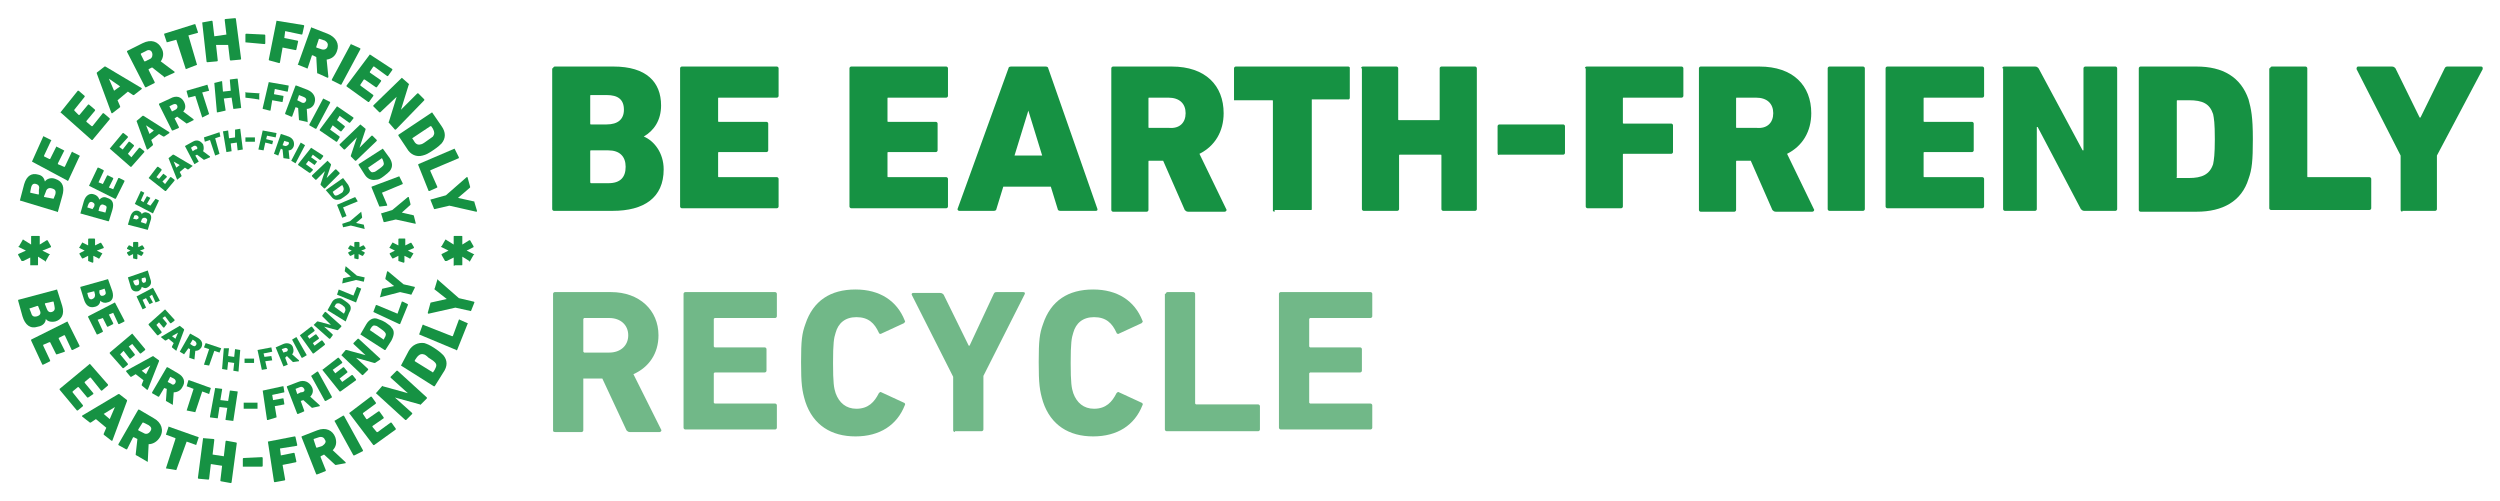 <?xml version="1.0" encoding="utf-8"?>
<!-- Generator: Adobe Illustrator 27.3.1, SVG Export Plug-In . SVG Version: 6.00 Build 0)  -->
<svg version="1.1" id="レイヤー_1" xmlns="http://www.w3.org/2000/svg" xmlns:xlink="http://www.w3.org/1999/xlink" x="0px"
	 y="0px" viewBox="0 0 289.3 58" style="enable-background:new 0 0 289.3 58;" xml:space="preserve">
<style type="text/css">
	.st0{fill:#169243;}
	.st1{fill:#71B888;}
</style>
<g>
	<g>
		<path class="st0" d="M3.5,30.7l0-0.9l-0.8,0.4c-0.1,0-0.1,0-0.2,0l-0.4-0.7c0-0.1,0-0.1,0-0.1L3,29l-0.8-0.4c-0.1,0-0.1-0.1,0-0.1
			l0.4-0.7c0-0.1,0.1-0.1,0.2,0l0.8,0.5l0-0.9c0-0.1,0-0.1,0.1-0.1l0.8,0c0.1,0,0.1,0,0.1,0.1l0,0.9l0.8-0.5c0.1,0,0.1,0,0.1,0
			l0.4,0.7c0,0.1,0,0.1,0,0.1L4.9,29l0.8,0.4c0.1,0,0.1,0.1,0,0.1l-0.4,0.7c0,0.1-0.1,0.1-0.1,0l-0.8-0.5l0,0.9c0,0.1,0,0.1-0.1,0.1
			l-0.8,0C3.5,30.8,3.5,30.8,3.5,30.7"/>
		<path class="st0" d="M52.5,30.7l0-0.9l-0.8,0.4c-0.1,0-0.1,0-0.2,0l-0.4-0.7c0-0.1,0-0.1,0-0.1l0.8-0.4l-0.8-0.4
			c-0.1,0-0.1-0.1,0-0.1l0.4-0.7c0-0.1,0.1-0.1,0.2,0l0.8,0.5l0-0.9c0-0.1,0-0.1,0.1-0.1l0.8,0c0.1,0,0.1,0,0.1,0.1l0,0.9l0.8-0.5
			c0.1,0,0.1,0,0.1,0l0.4,0.7c0,0.1,0,0.1,0,0.1L54,29l0.8,0.4c0.1,0,0.1,0.1,0,0.1l-0.4,0.7c0,0.1-0.1,0.1-0.1,0l-0.8-0.5l0,0.9
			c0,0.1,0,0.1-0.1,0.1l-0.8,0C52.6,30.8,52.5,30.8,52.5,30.7"/>
		<path class="st0" d="M2.3,23.2C2.2,23.2,2.2,23.2,2.3,23.2l0.5-1.9c0.3-1,0.9-1.3,1.6-1.1c0.5,0.1,0.7,0.4,0.8,0.8l0,0
			c0.2-0.3,0.7-0.5,1.2-0.3c0.9,0.3,1.1,1,0.8,2l-0.5,1.8c0,0,0,0.1-0.1,0L2.3,23.2z M4.5,22c0.1-0.4,0-0.6-0.3-0.7
			c-0.3-0.1-0.5,0-0.6,0.4l-0.1,0.5c0,0,0,0,0,0.1l0.9,0.2c0,0,0,0,0.1,0L4.5,22z M6.2,23l0.2-0.5c0.1-0.4,0-0.6-0.4-0.7
			c-0.3-0.1-0.6,0-0.7,0.4l-0.2,0.5c0,0,0,0,0,0.1L6.2,23C6.2,23.1,6.2,23.1,6.2,23"/>
		<path class="st0" d="M3.7,18.7C3.7,18.7,3.7,18.7,3.7,18.7L5,15.8c0,0,0.1-0.1,0.1,0l0.8,0.4c0,0,0.1,0.1,0,0.1L5.1,18
			c0,0,0,0,0,0.1l0.6,0.3c0,0,0,0,0.1,0l0.7-1.4c0,0,0.1-0.1,0.1,0l0.8,0.4c0,0,0.1,0.1,0,0.1l-0.7,1.4c0,0,0,0,0,0.1l0.7,0.3
			c0,0,0,0,0.1,0l0.8-1.7c0,0,0.1-0.1,0.1,0l0.8,0.4c0,0,0.1,0.1,0,0.1l-1.3,2.8c0,0-0.1,0.1-0.1,0L3.7,18.7z"/>
		<path class="st0" d="M7,13C6.9,13,6.9,12.9,7,13l2-2.5c0,0,0.1,0,0.1,0l0.7,0.6c0,0,0,0.1,0,0.1l-1.2,1.5c0,0,0,0,0,0.1l0.5,0.5
			c0,0,0,0,0.1,0l1-1.2c0,0,0.1,0,0.1,0l0.7,0.6c0,0,0,0.1,0,0.1l-1,1.2c0,0,0,0,0,0.1l0.6,0.5c0,0,0,0,0.1,0l1.2-1.5
			c0,0,0.1,0,0.1,0l0.7,0.6c0,0,0,0.1,0,0.1l-2,2.4c0,0-0.1,0-0.1,0L7,13z"/>
		<path class="st0" d="M11.2,8.5c0,0,0-0.1,0-0.1l0.9-0.7c0,0,0.1,0,0.1,0l4.2,2.5c0,0,0,0.1,0,0.1L15.5,11c0,0-0.1,0-0.1,0
			l-0.6-0.4l-1.2,1l0.3,0.7c0,0,0,0.1,0,0.1l-0.9,0.7c0,0-0.1,0-0.1,0L11.2,8.5z M13.9,10l-1.3-0.9l0,0l0.6,1.4L13.9,10z"/>
		<path class="st0" d="M19.1,8.9C19,9,19,9,19,8.9l-1.4-1.1L17.2,8c0,0,0,0,0,0.1l0.7,1.4c0,0,0,0.1,0,0.1l-1,0.5c0,0-0.1,0-0.1,0
			l-2.1-4.1c0,0,0-0.1,0-0.1L16.5,5c1-0.5,1.8-0.2,2.2,0.6c0.3,0.5,0.2,1.1-0.1,1.5l1.6,1.2c0,0,0,0.1,0,0.1L19.1,8.9z M17.6,6.1
			c-0.1-0.3-0.4-0.4-0.7-0.2l-0.6,0.3c0,0,0,0,0,0.1l0.4,0.8c0,0,0,0,0.1,0l0.6-0.3C17.6,6.7,17.7,6.4,17.6,6.1"/>
		<path class="st0" d="M21.5,8L21.5,8C21.5,8,21.5,8,21.5,8C21.4,8,21.4,8,21.5,8L21.5,8l-1.1-3.4c0,0,0,0,0,0l0,0l-1.1,0.3l0,0
			c0,0,0,0,0,0l0,0c0,0,0,0,0,0c0,0,0,0,0,0l-0.3-0.9c0,0,0-0.1,0-0.1l0,0l3.5-1.1c0,0,0,0,0.1,0c0,0,0,0,0,0c0,0,0,0,0,0l0.3,0.9
			c0,0,0,0,0,0.1c0,0,0,0,0,0l0,0l-1.1,0.3c0,0,0,0,0,0c0,0,0,0,0,0l0,0l1,3.4l0,0c0,0,0,0,0,0c0,0,0,0,0,0L21.5,8z"/>
		<path class="st0" d="M23.4,2.6C23.4,2.6,23.4,2.5,23.4,2.6l1.1-0.2c0,0,0.1,0,0.1,0.1l0.2,1.7c0,0,0,0,0,0L26.2,4c0,0,0,0,0,0
			L26,2.3c0,0,0-0.1,0.1-0.1l1.1-0.1c0,0,0.1,0,0.1,0.1l0.6,4.6c0,0,0,0.1-0.1,0.1l-1.1,0.1c0,0-0.1,0-0.1-0.1l-0.2-1.7c0,0,0,0,0,0
			L25,5.2c0,0,0,0,0,0L25.2,7c0,0,0,0.1-0.1,0.1L24,7.2c0,0-0.1,0-0.1-0.1L23.4,2.6z"/>
		<path class="st0" d="M28.4,4.9l0-0.9c0,0,0-0.1,0.1-0.1L30.6,4c0,0,0.1,0,0.1,0.1l0,0.9c0,0,0,0.1-0.1,0.1L28.4,4.9
			C28.4,5,28.4,4.9,28.4,4.9"/>
		<path class="st0" d="M32,2.4C32.1,2.3,32.1,2.3,32,2.4l3.1,0.5c0,0,0.1,0,0.1,0.1l-0.2,0.9c0,0,0,0.1-0.1,0.1l-1.9-0.4
			c0,0,0,0,0,0l-0.1,0.8c0,0,0,0,0,0l1.5,0.3c0,0,0.1,0,0.1,0.1l-0.2,0.9c0,0,0,0.1-0.1,0.1l-1.5-0.3c0,0,0,0,0,0l-0.3,1.7
			c0,0,0,0.1-0.1,0.1L31.2,7c0,0-0.1,0-0.1-0.1L32,2.4z"/>
		<path class="st0" d="M36.8,8.5c-0.1,0-0.1,0-0.1-0.1l-0.1-1.8l-0.4-0.2c0,0,0,0-0.1,0l-0.5,1.5c0,0-0.1,0.1-0.1,0l-1-0.4
			c0,0-0.1,0,0-0.1L36,3.2c0,0,0-0.1,0.1,0l1.8,0.7c1,0.4,1.4,1.2,1.1,2c-0.2,0.6-0.6,0.9-1.2,1l0.2,2c0,0,0,0.1-0.1,0.1L36.8,8.5z
			 M37.9,5.4c0.1-0.3,0-0.5-0.3-0.7l-0.6-0.2c0,0,0,0-0.1,0l-0.3,0.9c0,0,0,0,0,0.1l0.6,0.2C37.5,5.8,37.8,5.7,37.9,5.4"/>
		<path class="st0" d="M40.6,5.1C40.6,5,40.7,5,40.6,5.1l1.1,0.5c0,0,0,0.1,0,0.1l-2.2,4.1c0,0-0.1,0-0.1,0l-1-0.5c0,0,0-0.1,0-0.1
			L40.6,5.1z"/>
		<path class="st0" d="M42.8,6.3C42.8,6.2,42.8,6.2,42.8,6.3L45.4,8c0,0,0,0.1,0,0.1l-0.5,0.7c0,0-0.1,0-0.1,0l-1.5-1.1
			c0,0,0,0-0.1,0l-0.4,0.6c0,0,0,0,0,0.1l1.3,0.9c0,0,0,0.1,0,0.1l-0.5,0.7c0,0-0.1,0-0.1,0l-1.3-0.9c0,0,0,0-0.1,0l-0.4,0.6
			c0,0,0,0,0,0.1l1.5,1.1c0,0,0,0.1,0,0.1l-0.5,0.7c0,0-0.1,0-0.1,0l-2.5-1.8c0,0,0-0.1,0-0.1L42.8,6.3z"/>
		<path class="st0" d="M46.5,9C46.5,9,46.6,9,46.5,9l0.8,0.7c0,0,0.1,0.1,0,0.1l-0.9,2.9l0,0l1.9-1.9c0,0,0.1,0,0.1,0l0.7,0.7
			c0,0,0,0.1,0,0.1L45.8,15c0,0-0.1,0-0.1,0L45,14.2c0,0-0.1-0.1,0-0.1l0.9-2.9l0,0L44,13c0,0-0.1,0-0.1,0l-0.7-0.7c0,0,0-0.1,0-0.1
			L46.5,9z"/>
		<path class="st0" d="M50,13C50.1,12.9,50.1,12.9,50,13l1.1,1.6c0.5,0.7,0.5,1.4,0,2c-0.2,0.2-0.4,0.4-1,0.8
			c-0.6,0.4-0.8,0.5-1.2,0.6c-0.7,0.2-1.4-0.1-1.8-0.8l-1-1.5c0,0,0-0.1,0-0.1L50,13z M47.7,16l0.2,0.3c0.2,0.4,0.5,0.5,0.8,0.4
			c0.1,0,0.3-0.1,0.7-0.4c0.4-0.3,0.6-0.4,0.7-0.5c0.2-0.3,0.2-0.5,0-0.9l-0.2-0.3c0,0,0,0-0.1,0L47.7,16
			C47.7,15.9,47.7,15.9,47.7,16"/>
		<path class="st0" d="M52.6,17.2C52.7,17.2,52.7,17.2,52.6,17.2l0.5,1c0,0,0,0.1,0,0.1l-3.3,1.4c0,0,0,0,0,0.1l0.8,1.8
			c0,0,0,0.1,0,0.1l-0.9,0.4c0,0-0.1,0-0.1,0l-1.2-3c0,0,0-0.1,0-0.1L52.6,17.2z"/>
		<path class="st0" d="M49.8,23.1C49.8,23.1,49.8,23,49.8,23.1l1.8-0.5l2.4-2.1c0,0,0.1,0,0.1,0l0.3,1.1c0,0,0,0.1,0,0.1l-1.4,1.2
			l0,0l1.8,0.4c0.1,0,0.1,0,0.1,0.1l0.3,1c0,0.1,0,0.1-0.1,0.1l-3.1-0.7l-1.7,0.4c0,0-0.1,0-0.1-0.1L49.8,23.1z"/>
		<path class="st0" d="M6.6,33.5C6.7,33.5,6.7,33.5,6.6,33.5l0.6,1.9c0.3,1-0.1,1.6-0.8,1.8c-0.5,0.1-0.9,0-1.1-0.3l0,0
			c0,0.4-0.3,0.8-0.9,0.9c-0.9,0.3-1.5-0.2-1.8-1.2l-0.5-1.8c0,0,0-0.1,0-0.1L6.6,33.5z M3.4,35.7l0.2,0.5c0.1,0.4,0.3,0.5,0.7,0.4
			c0.3-0.1,0.5-0.3,0.3-0.7l-0.2-0.5c0,0,0,0-0.1,0L3.4,35.7C3.4,35.7,3.4,35.7,3.4,35.7 M5.4,35.7C5.5,36,5.7,36.2,6,36.1
			c0.3-0.1,0.4-0.3,0.3-0.7l-0.1-0.5c0,0,0,0-0.1,0l-0.9,0.2c0,0,0,0,0,0.1L5.4,35.7z"/>
		<path class="st0" d="M7.8,37.2C7.8,37.2,7.9,37.2,7.8,37.2l1.4,2.8c0,0,0,0.1,0,0.1l-0.8,0.4c0,0-0.1,0-0.1,0l-0.8-1.7
			c0,0,0,0-0.1,0l-0.6,0.3c0,0,0,0,0,0.1l0.7,1.4c0,0,0,0.1,0,0.1L6.6,41c0,0-0.1,0-0.1,0l-0.7-1.4c0,0,0,0-0.1,0l-0.7,0.3
			c0,0,0,0,0,0.1l0.8,1.7c0,0,0,0.1,0,0.1l-0.8,0.4c0,0-0.1,0-0.1,0l-1.3-2.8c0,0,0-0.1,0-0.1L7.8,37.2z"/>
		<path class="st0" d="M10.4,42.1C10.5,42,10.5,42,10.4,42.1l2.1,2.4c0,0,0,0.1,0,0.1l-0.7,0.6c0,0-0.1,0-0.1,0l-1.2-1.5
			c0,0,0,0-0.1,0l-0.6,0.5c0,0,0,0,0,0.1l1,1.2c0,0,0,0.1,0,0.1L10.2,46c0,0-0.1,0-0.1,0l-1-1.2c0,0,0,0-0.1,0l-0.6,0.5
			c0,0,0,0,0,0.1l1.2,1.5c0,0,0,0.1,0,0.1L9,47.5c0,0-0.1,0-0.1,0l-2-2.4c0,0,0-0.1,0-0.1L10.4,42.1z"/>
		<path class="st0" d="M13.7,45.6c0,0,0.1,0,0.1,0l0.9,0.7c0,0,0,0.1,0,0.1L13,51c0,0-0.1,0-0.1,0L12,50.3c0,0,0-0.1,0-0.1l0.3-0.7
			l-1.2-1l-0.6,0.4c0,0-0.1,0-0.1,0l-0.9-0.7c0,0,0-0.1,0-0.1L13.7,45.6z M12.7,48.5l0.6-1.4l0,0L12,47.9L12.7,48.5z"/>
		<path class="st0" d="M15.8,52.7c-0.1,0-0.1-0.1-0.1-0.1l0.2-1.8l-0.4-0.2c0,0,0,0-0.1,0L14.7,52c0,0-0.1,0-0.1,0l-0.9-0.5
			c0,0,0-0.1,0-0.1l2.3-4c0,0,0.1,0,0.1,0l1.7,1c0.9,0.5,1.2,1.4,0.7,2.2c-0.3,0.5-0.8,0.8-1.3,0.8l-0.1,2c0,0,0,0.1-0.1,0
			L15.8,52.7z M17.4,49.9c0.2-0.3,0.1-0.5-0.2-0.7l-0.6-0.3c0,0,0,0-0.1,0L16,49.7c0,0,0,0,0,0.1l0.6,0.3
			C16.9,50.3,17.2,50.2,17.4,49.9"/>
		<path class="st0" d="M19.2,54.2L19.2,54.2C19.1,54.2,19.1,54.2,19.2,54.2C19.1,54.2,19.1,54.2,19.2,54.2L19.2,54.2l1.1-3.4
			c0,0,0,0,0-0.1l0,0l-1.1-0.4l0,0c0,0,0,0,0,0l0,0c0,0,0,0,0,0c0,0,0,0,0,0l0.3-0.9c0,0,0-0.1,0.1,0l0,0l3.4,1.2c0,0,0,0,0,0
			c0,0,0,0,0,0c0,0,0,0,0,0l-0.3,0.9c0,0,0,0,0,0c0,0,0,0,0,0l0,0l-1.1-0.4c0,0,0,0,0,0c0,0,0,0,0,0l0,0l-1.2,3.3l0,0c0,0,0,0,0,0
			c0,0,0,0,0,0L19.2,54.2z"/>
		<path class="st0" d="M23.5,50.7C23.5,50.7,23.6,50.7,23.5,50.7l1.2,0.1c0,0,0.1,0,0.1,0.1l-0.2,1.7c0,0,0,0,0,0l1.3,0.2
			c0,0,0,0,0,0l0.2-1.7c0,0,0-0.1,0.1-0.1l1.1,0.2c0,0,0.1,0,0.1,0.1l-0.6,4.5c0,0,0,0.1-0.1,0.1l-1.1-0.2c0,0-0.1,0-0.1-0.1
			l0.2-1.7c0,0,0,0,0,0l-1.3-0.2c0,0,0,0,0,0l-0.2,1.7c0,0,0,0.1-0.1,0.1L23,55.4c0,0-0.1,0-0.1-0.1L23.5,50.7z"/>
		<path class="st0" d="M28.1,54l0-0.9c0,0,0-0.1,0.1-0.1l2.1-0.1c0,0,0.1,0,0.1,0.1l0,0.9c0,0,0,0.1-0.1,0.1L28.1,54
			C28.2,54,28.1,54,28.1,54"/>
		<path class="st0" d="M31,51.1C31,51.1,31,51.1,31,51.1l3.1-0.6c0,0,0.1,0,0.1,0.1l0.2,0.9c0,0,0,0.1-0.1,0.1l-1.9,0.3c0,0,0,0,0,0
			l0.1,0.8c0,0,0,0,0,0l1.5-0.3c0,0,0.1,0,0.1,0.1l0.2,0.9c0,0,0,0.1-0.1,0.1l-1.5,0.3c0,0,0,0,0,0l0.3,1.7c0,0,0,0.1-0.1,0.1
			l-1.1,0.2c0,0-0.1,0-0.1-0.1L31,51.1z"/>
		<path class="st0" d="M38.9,53.8c-0.1,0-0.1,0-0.1,0l-1.3-1.2l-0.4,0.2c0,0,0,0,0,0.1l0.6,1.5c0,0,0,0.1,0,0.1l-1,0.4
			c0,0-0.1,0-0.1,0l-1.7-4.3c0,0,0-0.1,0-0.1l1.8-0.7c1-0.4,1.8,0,2.1,0.8c0.2,0.6,0.1,1.1-0.3,1.5l1.5,1.4c0,0,0,0.1,0,0.1
			L38.9,53.8z M37.6,50.9c-0.1-0.3-0.4-0.4-0.7-0.3l-0.6,0.2c0,0,0,0,0,0.1l0.3,0.9c0,0,0,0,0.1,0l0.6-0.2
			C37.6,51.4,37.8,51.1,37.6,50.9"/>
		<path class="st0" d="M38.7,48.7C38.7,48.7,38.7,48.7,38.7,48.7l1-0.6c0,0,0.1,0,0.1,0l2.2,4c0,0,0,0.1,0,0.1l-1,0.5
			c0,0-0.1,0-0.1,0L38.7,48.7z"/>
		<path class="st0" d="M40.4,47.8C40.4,47.8,40.4,47.7,40.4,47.8l2.5-1.9c0,0,0.1,0,0.1,0l0.5,0.7c0,0,0,0.1,0,0.1L42,47.8
			c0,0,0,0,0,0.1l0.4,0.6c0,0,0,0,0.1,0l1.3-0.9c0,0,0.1,0,0.1,0l0.5,0.7c0,0,0,0.1,0,0.1l-1.3,0.9c0,0,0,0,0,0.1l0.5,0.6
			c0,0,0,0,0.1,0l1.5-1.1c0,0,0.1,0,0.1,0l0.5,0.7c0,0,0,0.1,0,0.1l-2.5,1.8c0,0-0.1,0-0.1,0L40.4,47.8z"/>
		<path class="st0" d="M43.5,45.5C43.5,45.5,43.5,45.4,43.5,45.5l0.7-0.8c0,0,0.1-0.1,0.1,0l2.9,0.8l0,0l-2-1.8c0,0,0-0.1,0-0.1
			l0.7-0.7c0,0,0.1,0,0.1,0l3.4,3.1c0,0,0,0.1,0,0.1l-0.7,0.7c0,0-0.1,0.1-0.1,0L45.7,46l0,0l2,1.8c0,0,0,0.1,0,0.1L47,48.6
			c0,0-0.1,0-0.1,0L43.5,45.5z"/>
		<path class="st0" d="M46.4,42.3C46.4,42.2,46.4,42.2,46.4,42.3l0.9-1.7c0.4-0.7,1.1-1,1.8-0.9c0.3,0.1,0.6,0.2,1.2,0.6
			c0.6,0.4,0.8,0.6,1,0.8c0.5,0.6,0.5,1.3,0,2l-1,1.6c0,0-0.1,0-0.1,0L46.4,42.3z M50.1,43.1l0.2-0.3c0.2-0.4,0.3-0.6,0-0.9
			c-0.1-0.1-0.2-0.2-0.7-0.5C49.3,41.1,49.1,41,49,41c-0.3-0.1-0.6,0.1-0.8,0.4L48,41.7c0,0,0,0,0,0.1L50.1,43.1
			C50.1,43.1,50.1,43.1,50.1,43.1"/>
		<path class="st0" d="M48.5,38.7C48.5,38.7,48.5,38.7,48.5,38.7l0.4-1.1c0,0,0.1-0.1,0.1,0l3.3,1.3c0,0,0,0,0.1,0l0.7-1.9
			c0,0,0.1-0.1,0.1,0l0.9,0.4c0,0,0.1,0.1,0,0.1l-1.2,3c0,0-0.1,0.1-0.1,0L48.5,38.7z"/>
		<path class="st0" d="M54.5,36C54.5,36,54.4,36,54.5,36l-1.8-0.4l-3.1,0.7c0,0-0.1,0-0.1-0.1l0.3-1.1c0,0,0-0.1,0.1-0.1l1.8-0.4
			l0,0l-1.4-1.1c0,0-0.1-0.1,0-0.1l0.3-1c0-0.1,0.1-0.1,0.1,0l2.4,2.1l1.7,0.4c0,0,0.1,0,0.1,0.1L54.5,36z"/>
		<path class="st0" d="M10.2,30.2l0-0.6l-0.6,0.3c0,0-0.1,0-0.1,0l-0.3-0.5c0,0,0-0.1,0-0.1L9.8,29l-0.6-0.3c0,0-0.1-0.1,0-0.1
			l0.3-0.5c0,0,0.1-0.1,0.1,0l0.6,0.3l0-0.7c0,0,0-0.1,0.1-0.1l0.6,0c0,0,0.1,0,0.1,0.1l0,0.7l0.6-0.3c0,0,0.1,0,0.1,0l0.3,0.5
			c0,0,0,0.1,0,0.1L11.2,29l0.6,0.3c0,0,0.1,0.1,0,0.1l-0.3,0.5c0,0-0.1,0.1-0.1,0l-0.6-0.3l0,0.7c0,0,0,0.1-0.1,0.1L10.2,30.2
			C10.2,30.3,10.2,30.3,10.2,30.2"/>
		<path class="st0" d="M46.1,30.2l0-0.6l-0.6,0.3c0,0-0.1,0-0.1,0l-0.3-0.5c0,0,0-0.1,0-0.1l0.6-0.3l-0.6-0.3c0,0-0.1-0.1,0-0.1
			l0.3-0.5c0,0,0.1-0.1,0.1,0l0.6,0.3l0-0.7c0,0,0-0.1,0.1-0.1l0.6,0c0.1,0,0.1,0,0.1,0.1l0,0.7l0.6-0.3c0,0,0.1,0,0.1,0l0.3,0.5
			c0,0,0,0.1,0,0.1L47.2,29l0.6,0.3c0,0,0.1,0.1,0,0.1l-0.3,0.5c0,0-0.1,0.1-0.1,0l-0.6-0.3l0,0.7c0,0,0,0.1-0.1,0.1L46.1,30.2
			C46.1,30.3,46.1,30.3,46.1,30.2"/>
		<path class="st0" d="M9.3,24.7C9.2,24.7,9.2,24.7,9.3,24.7l0.4-1.4c0.2-0.7,0.7-1,1.2-0.8c0.3,0.1,0.5,0.3,0.6,0.6l0,0
			c0.2-0.2,0.5-0.4,0.9-0.2c0.7,0.2,0.8,0.7,0.6,1.4l-0.4,1.3c0,0,0,0-0.1,0L9.3,24.7z M10.9,23.9c0.1-0.3,0-0.4-0.2-0.5
			c-0.2-0.1-0.4,0-0.5,0.3L10.1,24c0,0,0,0,0,0l0.6,0.2c0,0,0,0,0,0L10.9,23.9z M12.2,24.6l0.1-0.4c0.1-0.3,0-0.4-0.3-0.5
			c-0.2-0.1-0.4,0-0.5,0.3l-0.1,0.4c0,0,0,0,0,0L12.2,24.6C12.1,24.6,12.2,24.6,12.2,24.6"/>
		<path class="st0" d="M10.3,21.5C10.3,21.4,10.3,21.4,10.3,21.5l1-2.1c0,0,0,0,0.1,0l0.6,0.3c0,0,0,0,0,0.1l-0.6,1.3c0,0,0,0,0,0
			l0.5,0.2c0,0,0,0,0,0l0.5-1c0,0,0,0,0.1,0l0.6,0.3c0,0,0,0,0,0.1l-0.5,1c0,0,0,0,0,0l0.5,0.2c0,0,0,0,0,0l0.6-1.3c0,0,0,0,0.1,0
			l0.6,0.3c0,0,0,0,0,0.1l-1,2c0,0,0,0-0.1,0L10.3,21.5z"/>
		<path class="st0" d="M12.7,17.2C12.7,17.2,12.7,17.2,12.7,17.2l1.5-1.8c0,0,0,0,0.1,0l0.5,0.4c0,0,0,0,0,0.1L13.8,17c0,0,0,0,0,0
			l0.4,0.3c0,0,0,0,0,0l0.7-0.9c0,0,0,0,0.1,0l0.5,0.4c0,0,0,0,0,0.1l-0.7,0.9c0,0,0,0,0,0l0.4,0.4c0,0,0,0,0,0l0.9-1.1
			c0,0,0,0,0.1,0l0.5,0.4c0,0,0,0,0,0.1l-1.5,1.7c0,0,0,0-0.1,0L12.7,17.2z"/>
		<path class="st0" d="M15.8,14C15.8,13.9,15.8,13.9,15.8,14l0.7-0.6c0,0,0.1,0,0.1,0l3,1.9c0,0,0,0,0,0.1L19,15.8c0,0-0.1,0-0.1,0
			l-0.5-0.3l-0.9,0.7l0.2,0.5c0,0,0,0.1,0,0.1l-0.6,0.5c0,0,0,0-0.1,0L15.8,14z M17.8,15.1l-0.9-0.6l0,0l0.4,1L17.8,15.1z"/>
		<path class="st0" d="M21.6,14.3C21.6,14.3,21.5,14.3,21.6,14.3l-1.1-0.8l-0.3,0.2c0,0,0,0,0,0l0.5,1c0,0,0,0.1,0,0.1L20,15.1
			c0,0-0.1,0-0.1,0l-1.5-3c0,0,0-0.1,0-0.1l1.3-0.6c0.7-0.4,1.3-0.2,1.6,0.4c0.2,0.4,0.2,0.8-0.1,1.1l1.2,0.9c0,0,0,0.1,0,0.1
			L21.6,14.3z M20.5,12.2C20.4,12,20.2,12,20,12.1l-0.4,0.2c0,0,0,0,0,0l0.3,0.6c0,0,0,0,0,0l0.4-0.2C20.5,12.6,20.6,12.4,20.5,12.2
			"/>
		<path class="st0" d="M23.4,13.6L23.4,13.6C23.4,13.6,23.3,13.6,23.4,13.6C23.3,13.6,23.3,13.6,23.4,13.6L23.4,13.6l-0.8-2.5
			c0,0,0,0,0,0l0,0l-0.8,0.2l0,0c0,0,0,0,0,0l0,0c0,0,0,0,0,0c0,0,0,0,0,0l-0.2-0.7c0,0,0,0,0-0.1l0,0L24,9.8c0,0,0,0,0,0
			c0,0,0,0,0,0c0,0,0,0,0,0l0.2,0.7c0,0,0,0,0,0c0,0,0,0,0,0l0,0l-0.8,0.2c0,0,0,0,0,0c0,0,0,0,0,0l0,0l0.8,2.5l0,0c0,0,0,0,0,0
			c0,0,0,0,0,0L23.4,13.6z"/>
		<path class="st0" d="M24.8,9.6C24.8,9.6,24.8,9.6,24.8,9.6l0.8-0.2c0,0,0.1,0,0.1,0l0.1,1.2c0,0,0,0,0,0l0.9-0.1c0,0,0,0,0,0
			l-0.1-1.2c0,0,0-0.1,0-0.1l0.8-0.1c0,0,0.1,0,0.1,0l0.4,3.3c0,0,0,0.1,0,0.1l-0.8,0.1c0,0-0.1,0-0.1,0l-0.2-1.3c0,0,0,0,0,0
			l-0.9,0.1c0,0,0,0,0,0l0.2,1.3c0,0,0,0.1,0,0.1L25.2,13c0,0-0.1,0-0.1,0L24.8,9.6z"/>
		<path class="st0" d="M28.4,11.3l0-0.6c0,0,0-0.1,0.1,0l1.5,0.1c0,0,0.1,0,0,0.1l0,0.6c0,0,0,0.1-0.1,0L28.4,11.3
			C28.4,11.4,28.4,11.3,28.4,11.3"/>
		<path class="st0" d="M31.1,9.5C31.1,9.4,31.1,9.4,31.1,9.5l2.3,0.4c0,0,0,0,0,0.1l-0.1,0.6c0,0,0,0-0.1,0l-1.4-0.3c0,0,0,0,0,0
			l-0.1,0.6c0,0,0,0,0,0l1.1,0.2c0,0,0,0,0,0.1l-0.1,0.6c0,0,0,0-0.1,0l-1.1-0.2c0,0,0,0,0,0l-0.2,1.2c0,0,0,0-0.1,0l-0.8-0.2
			c0,0,0,0,0-0.1L31.1,9.5z"/>
		<path class="st0" d="M34.6,13.9C34.6,13.9,34.5,13.9,34.6,13.9l-0.1-1.4l-0.3-0.1c0,0,0,0,0,0l-0.4,1.1c0,0,0,0-0.1,0l-0.7-0.3
			c0,0,0,0,0-0.1l1.2-3.2c0,0,0,0,0.1,0l1.3,0.5c0.7,0.3,1,0.9,0.8,1.5c-0.1,0.4-0.5,0.7-0.9,0.7l0.1,1.5c0,0,0,0.1-0.1,0L34.6,13.9
			z M35.4,11.7c0.1-0.2,0-0.4-0.3-0.5l-0.5-0.2c0,0,0,0,0,0l-0.2,0.6c0,0,0,0,0,0l0.4,0.2C35.1,12,35.3,11.9,35.4,11.7"/>
		<path class="st0" d="M37.4,11.4C37.4,11.4,37.4,11.4,37.4,11.4l0.8,0.4c0,0,0,0,0,0.1l-1.6,3c0,0,0,0-0.1,0l-0.7-0.4
			c0,0,0,0,0-0.1L37.4,11.4z"/>
		<path class="st0" d="M39,12.3C39,12.3,39,12.3,39,12.3l1.9,1.3c0,0,0,0,0,0.1l-0.4,0.5c0,0,0,0-0.1,0l-1.1-0.8c0,0,0,0,0,0
			L39,13.9c0,0,0,0,0,0l0.9,0.7c0,0,0,0,0,0.1l-0.4,0.5c0,0,0,0-0.1,0l-0.9-0.7c0,0,0,0,0,0L38.2,15c0,0,0,0,0,0l1.1,0.8
			c0,0,0,0,0,0.1L39,16.4c0,0,0,0-0.1,0L37,15.1c0,0,0,0,0-0.1L39,12.3z"/>
		<path class="st0" d="M41.7,14.4C41.7,14.3,41.7,14.3,41.7,14.4l0.6,0.5c0,0,0,0.1,0,0.1l-0.7,2.1l0,0l1.4-1.4c0,0,0.1,0,0.1,0
			l0.5,0.5c0,0,0,0.1,0,0.1l-2.4,2.3c0,0-0.1,0-0.1,0l-0.5-0.5c0,0,0-0.1,0-0.1l0.7-2.1l0,0l-1.4,1.4c0,0-0.1,0-0.1,0l-0.5-0.5
			c0,0,0-0.1,0-0.1L41.7,14.4z"/>
		<path class="st0" d="M44.3,17.2C44.3,17.2,44.4,17.2,44.3,17.2l0.8,1.1c0.3,0.5,0.4,1,0,1.5c-0.2,0.2-0.3,0.3-0.7,0.6
			c-0.4,0.3-0.6,0.4-0.9,0.4c-0.5,0.1-1-0.1-1.3-0.6l-0.7-1.1c0,0,0-0.1,0-0.1L44.3,17.2z M42.6,19.4l0.1,0.2
			c0.2,0.3,0.3,0.4,0.6,0.3c0.1,0,0.2-0.1,0.5-0.3c0.3-0.2,0.4-0.3,0.5-0.4c0.2-0.2,0.1-0.4,0-0.7l-0.1-0.2c0,0,0,0,0,0L42.6,19.4
			C42.6,19.4,42.6,19.4,42.6,19.4"/>
		<path class="st0" d="M46.2,20.4C46.2,20.4,46.2,20.4,46.2,20.4l0.4,0.8c0,0,0,0.1,0,0.1l-2.4,1c0,0,0,0,0,0l0.6,1.4
			c0,0,0,0.1,0,0.1L44,23.9c0,0-0.1,0-0.1,0l-0.9-2.2c0,0,0-0.1,0-0.1L46.2,20.4z"/>
		<path class="st0" d="M44.1,24.7C44.1,24.6,44.2,24.6,44.1,24.7l1.3-0.4l1.8-1.5c0,0,0.1,0,0.1,0l0.2,0.8c0,0,0,0.1,0,0.1l-1,0.9
			l0,0l1.3,0.3c0,0,0.1,0,0.1,0.1l0.2,0.8c0,0,0,0.1,0,0.1l-2.3-0.5l-1.3,0.3c0,0-0.1,0-0.1,0L44.1,24.7z"/>
		<path class="st0" d="M12.5,32.3C12.5,32.3,12.5,32.3,12.5,32.3l0.5,1.4c0.2,0.7,0,1.2-0.6,1.3c-0.3,0.1-0.6,0-0.8-0.2l0,0
			c0,0.3-0.2,0.6-0.6,0.7c-0.7,0.2-1.1-0.2-1.3-0.9l-0.4-1.3c0,0,0-0.1,0-0.1L12.5,32.3z M10.1,33.9l0.1,0.4
			c0.1,0.3,0.3,0.4,0.5,0.3c0.2-0.1,0.3-0.2,0.3-0.5l-0.1-0.4c0,0,0,0,0,0L10.1,33.9C10.1,33.9,10.1,33.9,10.1,33.9 M11.5,33.9
			c0.1,0.3,0.2,0.4,0.5,0.3c0.2-0.1,0.3-0.2,0.2-0.5l-0.1-0.3c0,0,0,0,0,0l-0.6,0.2c0,0,0,0,0,0L11.5,33.9z"/>
		<path class="st0" d="M13.3,35C13.3,35,13.4,35,13.3,35l1.1,2.1c0,0,0,0.1,0,0.1l-0.6,0.3c0,0-0.1,0-0.1,0l-0.6-1.3c0,0,0,0,0,0
			l-0.5,0.2c0,0,0,0,0,0l0.5,1c0,0,0,0.1,0,0.1l-0.6,0.3c0,0-0.1,0-0.1,0l-0.5-1c0,0,0,0,0,0L11.3,37c0,0,0,0,0,0l0.6,1.3
			c0,0,0,0.1,0,0.1l-0.6,0.3c0,0-0.1,0-0.1,0l-1-2c0,0,0-0.1,0-0.1L13.3,35z"/>
		<path class="st0" d="M15.3,38.6C15.3,38.5,15.3,38.5,15.3,38.6l1.5,1.8c0,0,0,0.1,0,0.1l-0.5,0.4c0,0-0.1,0-0.1,0l-0.9-1.1
			c0,0,0,0,0,0l-0.4,0.3c0,0,0,0,0,0l0.7,0.9c0,0,0,0.1,0,0.1l-0.5,0.4c0,0-0.1,0-0.1,0l-0.7-0.9c0,0,0,0,0,0l-0.4,0.4c0,0,0,0,0,0
			l0.9,1.1c0,0,0,0.1,0,0.1l-0.5,0.4c0,0-0.1,0-0.1,0l-1.5-1.7c0,0,0-0.1,0-0.1L15.3,38.6z"/>
		<path class="st0" d="M17.7,41.2C17.7,41.1,17.7,41.1,17.7,41.2l0.7,0.5c0,0,0,0.1,0,0.1l-1.3,3.3c0,0,0,0-0.1,0l-0.6-0.5
			c0,0,0-0.1,0-0.1l0.2-0.5l-0.9-0.7l-0.5,0.3c0,0-0.1,0-0.1,0L14.6,43c0,0,0,0,0-0.1L17.7,41.2z M16.9,43.3l0.5-1l0,0l-1,0.6
			L16.9,43.3z"/>
		<path class="st0" d="M19.2,46.4C19.2,46.4,19.2,46.3,19.2,46.4l0.1-1.4L19,44.9c0,0,0,0,0,0l-0.6,1c0,0,0,0-0.1,0l-0.7-0.4
			c0,0,0,0,0-0.1l1.7-2.9c0,0,0,0,0.1,0l1.2,0.7c0.7,0.4,0.9,1,0.5,1.6c-0.2,0.4-0.6,0.6-1,0.6L20,46.8c0,0,0,0.1-0.1,0L19.2,46.4z
			 M20.3,44.3c0.1-0.2,0-0.4-0.2-0.5l-0.4-0.2c0,0,0,0,0,0l-0.3,0.6c0,0,0,0,0,0l0.4,0.2C20,44.6,20.2,44.5,20.3,44.3"/>
		<path class="st0" d="M21.6,47.5L21.6,47.5C21.6,47.5,21.6,47.5,21.6,47.5C21.6,47.4,21.6,47.4,21.6,47.5L21.6,47.5l0.8-2.5
			c0,0,0,0,0,0l0,0l-0.8-0.3l0,0c0,0,0,0,0,0l0,0c0,0,0,0,0,0c0,0,0,0,0,0l0.2-0.7c0,0,0,0,0.1,0l0,0l2.5,0.9c0,0,0,0,0,0
			c0,0,0,0,0,0c0,0,0,0,0,0l-0.2,0.7c0,0,0,0,0,0c0,0,0,0,0,0l0,0l-0.8-0.3c0,0,0,0,0,0c0,0,0,0,0,0l0,0l-0.8,2.4l0,0c0,0,0,0,0,0
			c0,0,0,0,0,0L21.6,47.5z"/>
		<path class="st0" d="M24.9,44.9C24.9,44.9,24.9,44.9,24.9,44.9l0.8,0.1c0,0,0,0,0,0.1l-0.2,1.2c0,0,0,0,0,0l0.9,0.1c0,0,0,0,0,0
			l0.2-1.2c0,0,0,0,0.1,0l0.8,0.1c0,0,0,0,0,0.1l-0.5,3.3c0,0,0,0-0.1,0l-0.8-0.1c0,0,0,0,0-0.1l0.2-1.3c0,0,0,0,0,0l-0.9-0.1
			c0,0,0,0,0,0l-0.2,1.3c0,0,0,0-0.1,0l-0.8-0.1c0,0,0,0,0-0.1L24.9,44.9z"/>
		<path class="st0" d="M28.2,47.3l0-0.6c0,0,0-0.1,0-0.1l1.5,0c0,0,0.1,0,0.1,0l0,0.6c0,0,0,0.1,0,0.1L28.2,47.3
			C28.3,47.4,28.2,47.3,28.2,47.3"/>
		<path class="st0" d="M30.4,45.2C30.3,45.2,30.4,45.2,30.4,45.2l2.3-0.5c0,0,0.1,0,0.1,0l0.1,0.6c0,0,0,0.1,0,0.1l-1.4,0.3
			c0,0,0,0,0,0l0.1,0.6c0,0,0,0,0,0l1.1-0.2c0,0,0.1,0,0.1,0l0.1,0.6c0,0,0,0.1,0,0.1l-1.1,0.2c0,0,0,0,0,0l0.2,1.2c0,0,0,0.1,0,0.1
			L31,48.6c0,0-0.1,0-0.1,0L30.4,45.2z"/>
		<path class="st0" d="M36.1,47.2C36.1,47.2,36,47.2,36.1,47.2l-1-0.9l-0.3,0.1c0,0,0,0,0,0l0.4,1.1c0,0,0,0.1,0,0.1l-0.7,0.3
			c0,0-0.1,0-0.1,0l-1.2-3.1c0,0,0-0.1,0-0.1l1.3-0.5c0.7-0.3,1.3,0,1.6,0.6c0.2,0.4,0.1,0.8-0.2,1.1l1.1,1c0,0,0,0.1,0,0.1
			L36.1,47.2z M35.2,45c-0.1-0.2-0.3-0.3-0.5-0.2L34.2,45c0,0,0,0,0,0l0.2,0.6c0,0,0,0,0,0l0.4-0.2C35.2,45.4,35.3,45.2,35.2,45"/>
		<path class="st0" d="M36,43.5C36,43.4,36,43.4,36,43.5l0.7-0.5c0,0,0.1,0,0.1,0l1.6,2.9c0,0,0,0.1,0,0.1l-0.7,0.4c0,0-0.1,0-0.1,0
			L36,43.5z"/>
		<path class="st0" d="M37.3,42.8C37.2,42.8,37.2,42.7,37.3,42.8l1.8-1.4c0,0,0.1,0,0.1,0l0.4,0.5c0,0,0,0.1,0,0.1l-1.1,0.8
			c0,0,0,0,0,0l0.3,0.4c0,0,0,0,0,0l0.9-0.7c0,0,0.1,0,0.1,0l0.4,0.5c0,0,0,0.1,0,0.1l-0.9,0.7c0,0,0,0,0,0l0.3,0.4c0,0,0,0,0,0
			l1.1-0.8c0,0,0.1,0,0.1,0l0.4,0.5c0,0,0,0.1,0,0.1l-1.8,1.3c0,0-0.1,0-0.1,0L37.3,42.8z"/>
		<path class="st0" d="M39.5,41.1C39.5,41.1,39.5,41,39.5,41.1l0.5-0.6c0,0,0.1,0,0.1,0l2.2,0.6l0,0l-1.4-1.3c0,0,0,0,0-0.1l0.5-0.5
			c0,0,0.1,0,0.1,0l2.5,2.3c0,0,0,0,0,0.1L43.4,42c0,0-0.1,0-0.1,0l-2.1-0.6l0,0l1.4,1.3c0,0,0,0.1,0,0.1L42,43.4c0,0-0.1,0-0.1,0
			L39.5,41.1z"/>
		<path class="st0" d="M41.7,38.7C41.6,38.7,41.6,38.7,41.7,38.7l0.7-1.2c0.3-0.5,0.8-0.8,1.3-0.6c0.2,0.1,0.4,0.1,0.9,0.4
			c0.4,0.3,0.6,0.4,0.7,0.6c0.4,0.4,0.3,0.9,0,1.5l-0.7,1.1c0,0,0,0-0.1,0L41.7,38.7z M44.4,39.3l0.1-0.2c0.2-0.3,0.2-0.5,0-0.7
			c-0.1-0.1-0.2-0.2-0.5-0.4c-0.3-0.2-0.4-0.3-0.5-0.3c-0.3-0.1-0.4,0-0.6,0.3l-0.1,0.2c0,0,0,0,0,0L44.4,39.3
			C44.4,39.3,44.4,39.3,44.4,39.3"/>
		<path class="st0" d="M43.2,36.1C43.2,36.1,43.2,36.1,43.2,36.1l0.3-0.8c0,0,0,0,0.1,0l2.4,1c0,0,0,0,0,0l0.5-1.4c0,0,0,0,0.1,0
			l0.6,0.3c0,0,0,0,0,0.1l-0.9,2.2c0,0,0,0-0.1,0L43.2,36.1z"/>
		<path class="st0" d="M47.6,34.1C47.5,34.1,47.5,34.2,47.6,34.1l-1.3-0.3L44,34.4c0,0-0.1,0,0-0.1l0.2-0.8c0,0,0-0.1,0.1-0.1
			l1.3-0.3l0,0l-1-0.8c0,0,0-0.1,0-0.1l0.2-0.8c0,0,0,0,0.1,0l1.8,1.5l1.3,0.3c0,0,0,0,0,0.1L47.6,34.1z"/>
		<path class="st0" d="M15.4,29.9l0-0.5L15,29.6c0,0-0.1,0-0.1,0l-0.2-0.3c0,0,0-0.1,0-0.1l0.4-0.2l-0.4-0.2c0,0,0,0,0-0.1l0.2-0.3
			c0,0,0.1,0,0.1,0l0.4,0.2l0-0.5c0,0,0-0.1,0.1-0.1l0.4,0c0,0,0.1,0,0.1,0.1l0,0.5l0.4-0.2c0,0,0.1,0,0.1,0l0.2,0.3
			c0,0,0,0.1,0,0.1L16.2,29l0.4,0.2c0,0,0,0,0,0.1l-0.2,0.3c0,0,0,0-0.1,0l-0.4-0.2l0,0.5c0,0,0,0.1-0.1,0.1L15.4,29.9
			C15.5,29.9,15.4,29.9,15.4,29.9"/>
		<path class="st0" d="M41,29.9l0-0.5l-0.4,0.2c0,0-0.1,0-0.1,0l-0.2-0.3c0,0,0-0.1,0-0.1l0.4-0.2l-0.4-0.2c0,0,0,0,0-0.1l0.2-0.3
			c0,0,0.1,0,0.1,0l0.4,0.2l0-0.5c0,0,0-0.1,0.1-0.1l0.4,0c0,0,0.1,0,0.1,0.1l0,0.5l0.4-0.2c0,0,0.1,0,0.1,0l0.2,0.3
			c0,0,0,0.1,0,0.1L41.8,29l0.4,0.2c0,0,0,0,0,0.1L42,29.6c0,0,0,0-0.1,0l-0.4-0.2l0,0.5c0,0,0,0.1-0.1,0.1L41,29.9
			C41.1,29.9,41,29.9,41,29.9"/>
		<path class="st0" d="M14.8,26C14.8,26,14.8,25.9,14.8,26l0.3-1c0.2-0.5,0.5-0.7,0.9-0.6c0.2,0.1,0.4,0.2,0.4,0.4l0,0
			c0.1-0.2,0.4-0.3,0.6-0.2c0.5,0.1,0.6,0.5,0.4,1l-0.3,1c0,0,0,0,0,0L14.8,26z M16,25.3c0.1-0.2,0-0.3-0.2-0.4
			c-0.2,0-0.3,0-0.3,0.2l-0.1,0.2c0,0,0,0,0,0l0.4,0.1c0,0,0,0,0,0L16,25.3z M16.9,25.9l0.1-0.3c0.1-0.2,0-0.3-0.2-0.4
			c-0.2,0-0.3,0-0.4,0.2l-0.1,0.3c0,0,0,0,0,0L16.9,25.9C16.9,25.9,16.9,25.9,16.9,25.9"/>
		<path class="st0" d="M15.6,23.6C15.5,23.6,15.5,23.6,15.6,23.6l0.7-1.5c0,0,0,0,0,0l0.4,0.2c0,0,0,0,0,0l-0.4,0.9c0,0,0,0,0,0
			l0.3,0.2c0,0,0,0,0,0l0.4-0.7c0,0,0,0,0,0l0.4,0.2c0,0,0,0,0,0l-0.4,0.7c0,0,0,0,0,0l0.4,0.2c0,0,0,0,0,0L18,23c0,0,0,0,0,0
			l0.4,0.2c0,0,0,0,0,0l-0.7,1.5c0,0,0,0,0,0L15.6,23.6z"/>
		<path class="st0" d="M17.2,20.6C17.2,20.6,17.2,20.6,17.2,20.6l1-1.3c0,0,0,0,0.1,0l0.4,0.3c0,0,0,0,0,0.1l-0.6,0.8c0,0,0,0,0,0
			l0.3,0.2c0,0,0,0,0,0l0.5-0.6c0,0,0,0,0,0l0.4,0.3c0,0,0,0,0,0.1L18.8,21c0,0,0,0,0,0l0.3,0.3c0,0,0,0,0,0l0.6-0.8c0,0,0,0,0.1,0
			l0.4,0.3c0,0,0,0,0,0.1l-1,1.2c0,0,0,0-0.1,0L17.2,20.6z"/>
		<path class="st0" d="M19.5,18.3C19.5,18.3,19.5,18.3,19.5,18.3l0.5-0.4c0,0,0,0,0.1,0l2.2,1.3c0,0,0,0,0,0l-0.5,0.4c0,0,0,0-0.1,0
			l-0.3-0.2l-0.6,0.5l0.2,0.4c0,0,0,0,0,0.1l-0.5,0.4c0,0,0,0,0,0L19.5,18.3z M20.8,19.1l-0.7-0.4l0,0l0.3,0.7L20.8,19.1z"/>
		<path class="st0" d="M23.6,18.5C23.6,18.5,23.5,18.5,23.6,18.5l-0.8-0.6L22.6,18c0,0,0,0,0,0l0.4,0.7c0,0,0,0,0,0l-0.5,0.3
			c0,0,0,0,0,0l-1.1-2.1c0,0,0,0,0,0l0.9-0.5c0.5-0.3,0.9-0.1,1.2,0.3c0.1,0.3,0.1,0.6,0,0.8l0.8,0.6c0,0,0,0,0,0.1L23.6,18.5z
			 M22.8,17c-0.1-0.1-0.2-0.2-0.4-0.1l-0.3,0.2c0,0,0,0,0,0l0.2,0.4c0,0,0,0,0,0l0.3-0.2C22.8,17.3,22.9,17.2,22.8,17"/>
		<path class="st0" d="M24.9,18L24.9,18C24.8,18,24.8,18,24.9,18C24.8,18,24.8,18,24.9,18L24.9,18l-0.6-1.8c0,0,0,0,0,0l0,0
			l-0.6,0.2l0,0c0,0,0,0,0,0l0,0c0,0,0,0,0,0c0,0,0,0,0,0l-0.1-0.5c0,0,0,0,0,0l0,0l1.8-0.6c0,0,0,0,0,0c0,0,0,0,0,0c0,0,0,0,0,0
			l0.1,0.5c0,0,0,0,0,0c0,0,0,0,0,0l0,0L24.9,16c0,0,0,0,0,0c0,0,0,0,0,0l0,0l0.5,1.8l0,0c0,0,0,0,0,0c0,0,0,0,0,0L24.9,18z"/>
		<path class="st0" d="M25.8,15.2C25.8,15.2,25.9,15.2,25.8,15.2l0.6-0.1c0,0,0,0,0,0l0.1,0.9c0,0,0,0,0,0l0.7-0.1c0,0,0,0,0,0
			L27.2,15c0,0,0,0,0,0l0.6-0.1c0,0,0,0,0,0l0.3,2.4c0,0,0,0,0,0l-0.6,0.1c0,0,0,0,0,0l-0.1-0.9c0,0,0,0,0,0l-0.7,0.1c0,0,0,0,0,0
			l0.1,0.9c0,0,0,0,0,0l-0.6,0.1c0,0,0,0,0,0L25.8,15.2z"/>
		<path class="st0" d="M28.4,16.4l0-0.5c0,0,0,0,0,0l1.1,0c0,0,0,0,0,0l0,0.5c0,0,0,0,0,0L28.4,16.4C28.5,16.4,28.4,16.4,28.4,16.4"
			/>
		<path class="st0" d="M30.4,15.1C30.4,15.1,30.4,15,30.4,15.1l1.6,0.3c0,0,0,0,0,0l-0.1,0.5c0,0,0,0,0,0l-1-0.2c0,0,0,0,0,0
			l-0.1,0.4c0,0,0,0,0,0l0.8,0.2c0,0,0,0,0,0l-0.1,0.4c0,0,0,0,0,0l-0.8-0.2c0,0,0,0,0,0l-0.2,0.9c0,0,0,0,0,0l-0.6-0.1c0,0,0,0,0,0
			L30.4,15.1z"/>
		<path class="st0" d="M32.8,18.3C32.8,18.2,32.8,18.2,32.8,18.3l-0.1-1l-0.2-0.1c0,0,0,0,0,0L32.2,18c0,0,0,0,0,0l-0.5-0.2
			c0,0,0,0,0,0l0.8-2.3c0,0,0,0,0,0l0.9,0.3c0.5,0.2,0.7,0.6,0.6,1.1c-0.1,0.3-0.3,0.5-0.6,0.5l0.1,1c0,0,0,0,0,0L32.8,18.3z
			 M33.4,16.7c0.1-0.2,0-0.3-0.2-0.3l-0.3-0.1c0,0,0,0,0,0l-0.2,0.5c0,0,0,0,0,0l0.3,0.1C33.2,16.9,33.3,16.8,33.4,16.7"/>
		<path class="st0" d="M34.8,16.5C34.8,16.5,34.9,16.5,34.8,16.5l0.5,0.3c0,0,0,0,0,0l-1.1,2.1c0,0,0,0,0,0l-0.5-0.3c0,0,0,0,0,0
			L34.8,16.5z"/>
		<path class="st0" d="M36,17.1C36,17.1,36,17.1,36,17.1l1.4,0.9c0,0,0,0,0,0.1l-0.3,0.4c0,0,0,0-0.1,0l-0.8-0.6c0,0,0,0,0,0
			L36,18.2c0,0,0,0,0,0l0.7,0.5c0,0,0,0,0,0l-0.3,0.4c0,0,0,0,0,0l-0.7-0.5c0,0,0,0,0,0L35.4,19c0,0,0,0,0,0l0.8,0.6c0,0,0,0,0,0.1
			L35.9,20c0,0,0,0-0.1,0l-1.3-0.9c0,0,0,0,0-0.1L36,17.1z"/>
		<path class="st0" d="M37.9,18.6C37.9,18.5,37.9,18.5,37.9,18.6l0.4,0.4c0,0,0,0,0,0.1l-0.5,1.5l0,0l1-1c0,0,0,0,0.1,0l0.4,0.4
			c0,0,0,0,0,0.1l-1.7,1.7c0,0,0,0-0.1,0l-0.4-0.4c0,0,0,0,0-0.1l0.5-1.5l0,0l-1,1c0,0,0,0-0.1,0l-0.4-0.4c0,0,0,0,0-0.1L37.9,18.6z
			"/>
		<path class="st0" d="M39.7,20.6C39.8,20.6,39.8,20.6,39.7,20.6l0.6,0.8c0.2,0.4,0.3,0.7,0,1c-0.1,0.1-0.2,0.2-0.5,0.4
			c-0.3,0.2-0.4,0.3-0.6,0.3c-0.4,0.1-0.7-0.1-0.9-0.4L37.7,22c0,0,0,0,0,0L39.7,20.6z M38.5,22.2l0.1,0.2c0.1,0.2,0.2,0.3,0.4,0.2
			c0.1,0,0.2-0.1,0.4-0.2c0.2-0.1,0.3-0.2,0.3-0.3c0.1-0.1,0.1-0.3,0-0.5l-0.1-0.2c0,0,0,0,0,0L38.5,22.2
			C38.5,22.1,38.5,22.2,38.5,22.2"/>
		<path class="st0" d="M41.1,22.8C41.1,22.8,41.1,22.8,41.1,22.8l0.3,0.5c0,0,0,0,0,0l-1.7,0.7c0,0,0,0,0,0l0.4,1c0,0,0,0,0,0
			l-0.5,0.2c0,0,0,0,0,0l-0.6-1.5c0,0,0,0,0,0L41.1,22.8z"/>
		<path class="st0" d="M39.6,25.9C39.6,25.9,39.6,25.9,39.6,25.9l0.9-0.3l1.3-1.1c0,0,0,0,0,0l0.1,0.6c0,0,0,0,0,0.1l-0.7,0.6l0,0
			l0.9,0.2c0,0,0,0,0,0l0.1,0.5c0,0,0,0,0,0l-1.6-0.4l-0.9,0.2c0,0,0,0,0,0L39.6,25.9z"/>
		<path class="st0" d="M17.1,31.3C17.1,31.3,17.1,31.3,17.1,31.3l0.3,1c0.2,0.5,0,0.8-0.4,1c-0.2,0.1-0.4,0-0.6-0.1l0,0
			c0,0.2-0.2,0.4-0.4,0.5c-0.5,0.1-0.8-0.1-0.9-0.6l-0.3-1c0,0,0,0,0,0L17.1,31.3z M15.4,32.5l0.1,0.3c0.1,0.2,0.2,0.3,0.4,0.2
			c0.2,0,0.2-0.2,0.2-0.4l-0.1-0.3c0,0,0,0,0,0L15.4,32.5C15.4,32.5,15.4,32.5,15.4,32.5 M16.4,32.5c0.1,0.2,0.2,0.3,0.3,0.2
			c0.2,0,0.2-0.2,0.2-0.4l-0.1-0.2c0,0,0,0,0,0l-0.4,0.1c0,0,0,0,0,0L16.4,32.5z"/>
		<path class="st0" d="M17.7,33.3C17.7,33.3,17.7,33.3,17.7,33.3l0.8,1.5c0,0,0,0,0,0L18,35c0,0,0,0,0,0l-0.4-0.9c0,0,0,0,0,0
			l-0.3,0.2c0,0,0,0,0,0l0.4,0.7c0,0,0,0,0,0l-0.4,0.2c0,0,0,0,0,0l-0.4-0.7c0,0,0,0,0,0l-0.4,0.2c0,0,0,0,0,0l0.4,0.9c0,0,0,0,0,0
			l-0.4,0.2c0,0,0,0,0,0l-0.7-1.5c0,0,0,0,0,0L17.7,33.3z"/>
		<path class="st0" d="M19.1,35.8C19.1,35.8,19.1,35.8,19.1,35.8l1.1,1.2c0,0,0,0,0,0.1l-0.4,0.3c0,0,0,0-0.1,0l-0.6-0.8
			c0,0,0,0,0,0l-0.3,0.2c0,0,0,0,0,0l0.5,0.6c0,0,0,0,0,0.1L19,37.9c0,0,0,0-0.1,0l-0.5-0.6c0,0,0,0,0,0l-0.3,0.3c0,0,0,0,0,0
			l0.6,0.8c0,0,0,0,0,0.1l-0.4,0.3c0,0,0,0-0.1,0l-1-1.2c0,0,0,0,0-0.1L19.1,35.8z"/>
		<path class="st0" d="M20.8,37.7C20.8,37.6,20.8,37.6,20.8,37.7l0.5,0.4c0,0,0,0,0,0.1l-0.9,2.4c0,0,0,0,0,0l-0.5-0.4
			c0,0,0,0,0-0.1l0.2-0.4l-0.6-0.5l-0.3,0.2c0,0,0,0-0.1,0L18.6,39c0,0,0,0,0,0L20.8,37.7z M20.3,39.2l0.3-0.7l0,0l-0.7,0.4
			L20.3,39.2z"/>
		<path class="st0" d="M21.9,41.4C21.9,41.4,21.9,41.4,21.9,41.4l0.1-1l-0.2-0.1c0,0,0,0,0,0L21.3,41c0,0,0,0,0,0l-0.5-0.3
			c0,0,0,0,0,0l1.2-2.1c0,0,0,0,0,0l0.9,0.5c0.5,0.3,0.6,0.7,0.4,1.1c-0.2,0.3-0.4,0.4-0.7,0.4l-0.1,1c0,0,0,0,0,0L21.9,41.4z
			 M22.7,39.9c0.1-0.1,0-0.3-0.1-0.4l-0.3-0.2c0,0,0,0,0,0L22,39.8c0,0,0,0,0,0l0.3,0.2C22.5,40.1,22.6,40.1,22.7,39.9"/>
		<path class="st0" d="M23.6,42.2L23.6,42.2C23.6,42.2,23.6,42.1,23.6,42.2C23.6,42.1,23.6,42.1,23.6,42.2L23.6,42.2l0.6-1.8
			c0,0,0,0,0,0l0,0l-0.6-0.2l0,0c0,0,0,0,0,0l0,0c0,0,0,0,0,0c0,0,0,0,0,0l0.2-0.5c0,0,0,0,0,0l0,0l1.8,0.6c0,0,0,0,0,0c0,0,0,0,0,0
			c0,0,0,0,0,0l-0.2,0.5c0,0,0,0,0,0c0,0,0,0,0,0l0,0l-0.6-0.2c0,0,0,0,0,0c0,0,0,0,0,0l0,0l-0.6,1.7l0,0c0,0,0,0,0,0c0,0,0,0,0,0
			L23.6,42.2z"/>
		<path class="st0" d="M25.9,40.3C25.9,40.3,25.9,40.3,25.9,40.3l0.6,0c0,0,0,0,0,0l-0.1,0.9c0,0,0,0,0,0l0.7,0.1c0,0,0,0,0,0
			l0.1-0.9c0,0,0,0,0,0l0.6,0.1c0,0,0,0,0,0L27.6,43c0,0,0,0,0,0L27,42.9c0,0,0,0,0,0l0.1-0.9c0,0,0,0,0,0l-0.7-0.1c0,0,0,0,0,0
			l-0.1,0.9c0,0,0,0,0,0l-0.6-0.1c0,0,0,0,0,0L25.9,40.3z"/>
		<path class="st0" d="M28.3,42l0-0.5c0,0,0,0,0,0l1.1,0c0,0,0,0,0,0l0,0.5c0,0,0,0,0,0L28.3,42C28.3,42.1,28.3,42,28.3,42"/>
		<path class="st0" d="M29.8,40.5C29.8,40.5,29.8,40.5,29.8,40.5l1.6-0.3c0,0,0,0,0,0l0.1,0.5c0,0,0,0,0,0l-1,0.2c0,0,0,0,0,0
			l0.1,0.4c0,0,0,0,0,0l0.8-0.1c0,0,0,0,0,0l0.1,0.5c0,0,0,0,0,0l-0.8,0.1c0,0,0,0,0,0l0.2,0.9c0,0,0,0,0,0l-0.6,0.1c0,0,0,0,0,0
			L29.8,40.5z"/>
		<path class="st0" d="M33.9,41.9C33.9,42,33.9,41.9,33.9,41.9l-0.7-0.7L33,41.4c0,0,0,0,0,0l0.3,0.8c0,0,0,0,0,0l-0.5,0.2
			c0,0,0,0,0,0l-0.9-2.2c0,0,0,0,0,0l0.9-0.4c0.5-0.2,1,0,1.1,0.4c0.1,0.3,0.1,0.6-0.1,0.8l0.8,0.7c0,0,0,0,0,0.1L33.9,41.9z
			 M33.3,40.4c-0.1-0.1-0.2-0.2-0.4-0.1l-0.3,0.1c0,0,0,0,0,0l0.2,0.4c0,0,0,0,0,0l0.3-0.1C33.3,40.7,33.3,40.5,33.3,40.4"/>
		<path class="st0" d="M33.8,39.3C33.8,39.3,33.8,39.3,33.8,39.3l0.5-0.3c0,0,0,0,0,0l1.2,2.1c0,0,0,0,0,0L35,41.4c0,0,0,0-0.1,0
			L33.8,39.3z"/>
		<path class="st0" d="M34.7,38.8C34.7,38.8,34.7,38.8,34.7,38.8l1.3-1c0,0,0,0,0.1,0l0.3,0.4c0,0,0,0,0,0.1l-0.8,0.6c0,0,0,0,0,0
			l0.2,0.3c0,0,0,0,0,0l0.7-0.5c0,0,0,0,0.1,0l0.3,0.4c0,0,0,0,0,0.1l-0.7,0.5c0,0,0,0,0,0l0.2,0.3c0,0,0,0,0,0l0.8-0.6
			c0,0,0,0,0.1,0l0.3,0.4c0,0,0,0,0,0.1l-1.3,1c0,0,0,0-0.1,0L34.7,38.8z"/>
		<path class="st0" d="M36.3,37.6C36.3,37.6,36.3,37.6,36.3,37.6l0.4-0.4c0,0,0,0,0.1,0l1.5,0.4l0,0l-1-1c0,0,0,0,0-0.1l0.3-0.4
			c0,0,0,0,0.1,0l1.8,1.6c0,0,0,0,0,0.1l-0.4,0.4c0,0,0,0-0.1,0l-1.5-0.4l0,0l1,0.9c0,0,0,0,0,0.1l-0.3,0.4c0,0,0,0-0.1,0L36.3,37.6
			z"/>
		<path class="st0" d="M37.9,35.9C37.9,35.9,37.9,35.9,37.9,35.9l0.5-0.9c0.2-0.4,0.6-0.5,0.9-0.5c0.2,0,0.3,0.1,0.6,0.3
			c0.3,0.2,0.4,0.3,0.5,0.4c0.3,0.3,0.2,0.7,0,1L40,37.2c0,0,0,0,0,0L37.9,35.9z M39.8,36.3l0.1-0.2c0.1-0.2,0.1-0.3,0-0.5
			c0-0.1-0.1-0.1-0.3-0.3c-0.2-0.1-0.3-0.2-0.4-0.2c-0.2,0-0.3,0-0.4,0.2l-0.1,0.2c0,0,0,0,0,0L39.8,36.3
			C39.8,36.3,39.8,36.3,39.8,36.3"/>
		<path class="st0" d="M39,34.1C39,34.1,38.9,34,39,34.1l0.2-0.6c0,0,0,0,0,0l1.7,0.7c0,0,0,0,0,0l0.4-1c0,0,0,0,0,0l0.5,0.2
			c0,0,0,0,0,0l-0.6,1.6c0,0,0,0,0,0L39,34.1z"/>
		<path class="st0" d="M42.1,32.6C42.1,32.6,42,32.7,42.1,32.6l-0.9-0.2l-1.6,0.4c0,0,0,0,0,0l0.1-0.6c0,0,0,0,0,0l0.9-0.2l0,0
			l-0.7-0.6c0,0,0,0,0-0.1l0.1-0.5c0,0,0,0,0,0l1.3,1.1l0.9,0.2c0,0,0,0,0,0L42.1,32.6z"/>
	</g>
	<g>
		<path class="st0" d="M64,7.9c0-0.1,0.1-0.2,0.2-0.2H71c3.8,0,5.5,1.8,5.5,4.5c0,1.7-0.8,2.9-2,3.6v0c1.2,0.5,2.3,1.9,2.3,3.8
			c0,3.3-2.3,4.8-5.9,4.8h-6.8c-0.1,0-0.2-0.1-0.2-0.2V7.9z M70.2,14.4c1.3,0,2-0.6,2-1.7c0-1.2-0.7-1.7-2-1.7h-1.8
			c-0.1,0-0.1,0-0.1,0.1v3.2c0,0.1,0,0.1,0.1,0.1H70.2z M68.4,21.2h2c1.4,0,2-0.7,2-1.9c0-1.2-0.7-1.9-2-1.9h-2
			c-0.1,0-0.1,0-0.1,0.1V21C68.3,21.1,68.3,21.2,68.4,21.2"/>
		<path class="st0" d="M78.7,7.9c0-0.1,0.1-0.2,0.2-0.2h11c0.1,0,0.2,0.1,0.2,0.2v3.2c0,0.1-0.1,0.2-0.2,0.2h-6.7
			c-0.1,0-0.1,0-0.1,0.1V14c0,0.1,0,0.1,0.1,0.1h5.5c0.1,0,0.2,0.1,0.2,0.2v3.1c0,0.1-0.1,0.2-0.2,0.2h-5.5c-0.1,0-0.1,0-0.1,0.1
			v2.7c0,0.1,0,0.1,0.1,0.1h6.7c0.1,0,0.2,0.1,0.2,0.2v3.2c0,0.1-0.1,0.2-0.2,0.2h-11c-0.1,0-0.2-0.1-0.2-0.2V7.9z"/>
		<path class="st0" d="M98.3,7.9c0-0.1,0.1-0.2,0.2-0.2h11c0.1,0,0.2,0.1,0.2,0.2v3.2c0,0.1-0.1,0.2-0.2,0.2h-6.7
			c-0.1,0-0.1,0-0.1,0.1V14c0,0.1,0,0.1,0.1,0.1h5.5c0.1,0,0.2,0.1,0.2,0.2v3.1c0,0.1-0.1,0.2-0.2,0.2h-5.5c-0.1,0-0.1,0-0.1,0.1
			v2.7c0,0.1,0,0.1,0.1,0.1h6.7c0.1,0,0.2,0.1,0.2,0.2v3.2c0,0.1-0.1,0.2-0.2,0.2h-11c-0.1,0-0.2-0.1-0.2-0.2V7.9z"/>
		<path class="st0" d="M116.7,7.9c0-0.1,0.1-0.2,0.3-0.2h4c0.2,0,0.3,0.1,0.3,0.2l5.7,16.3c0,0.1,0,0.2-0.2,0.2h-4.1
			c-0.2,0-0.3-0.1-0.3-0.2l-0.8-2.6h-5.5l-0.8,2.6c0,0.1-0.1,0.2-0.3,0.2h-4c-0.1,0-0.2-0.1-0.2-0.2L116.7,7.9z M120.6,18l-1.6-5.2
			H119l-1.6,5.2H120.6z"/>
		<path class="st0" d="M137.5,24.5c-0.2,0-0.3-0.1-0.4-0.2l-2.5-5.7H133c-0.1,0-0.1,0-0.1,0.1v5.6c0,0.1-0.1,0.2-0.2,0.2h-3.9
			c-0.1,0-0.2-0.1-0.2-0.2V7.9c0-0.1,0.1-0.2,0.2-0.2h6.8c3.9,0,6,2.2,6,5.4c0,2.1-1,3.8-2.8,4.7l3.1,6.4c0.1,0.1,0,0.3-0.2,0.3
			H137.5z M137.2,13.1c0-1.1-0.7-1.8-2-1.8H133c-0.1,0-0.1,0-0.1,0.1v3.3c0,0.1,0,0.1,0.1,0.1h2.3C136.5,14.9,137.2,14.2,137.2,13.1
			"/>
		<path class="st0" d="M147.5,24.5L147.5,24.5c-0.1,0-0.1,0-0.2-0.1c0,0,0,0,0-0.1v-0.1V11.7c0-0.1,0-0.1-0.1-0.1h0H143h-0.1
			c0,0-0.1,0-0.1,0l0,0c0,0,0,0,0,0c0,0,0-0.1,0-0.1V7.9c0-0.1,0.1-0.2,0.2-0.2h0.1h12.9c0.1,0,0.1,0,0.2,0.1c0,0,0,0,0,0
			c0,0,0,0.1,0,0.1v3.4c0,0.1,0,0.1-0.1,0.2c0,0-0.1,0-0.1,0h0h-4.1c0,0-0.1,0-0.1,0c0,0,0,0,0,0v0.1v12.5v0.1c0,0.1,0,0.1-0.1,0.1
			c0,0-0.1,0-0.1,0H147.5z"/>
		<path class="st0" d="M157.5,7.9c0-0.1,0.1-0.2,0.2-0.2h3.9c0.1,0,0.2,0.1,0.2,0.2v5.9c0,0.1,0,0.1,0.1,0.1h4.6
			c0.1,0,0.1,0,0.1-0.1V7.9c0-0.1,0.1-0.2,0.2-0.2h3.9c0.1,0,0.2,0.1,0.2,0.2v16.3c0,0.1-0.1,0.2-0.2,0.2H167
			c-0.1,0-0.2-0.1-0.2-0.2V18c0-0.1,0-0.1-0.1-0.1H162c-0.1,0-0.1,0-0.1,0.1v6.2c0,0.1-0.1,0.2-0.2,0.2h-3.9c-0.1,0-0.2-0.1-0.2-0.2
			V7.9z"/>
		<path class="st0" d="M173.3,17.7v-3.1c0-0.1,0.1-0.2,0.2-0.2h7.4c0.1,0,0.2,0.1,0.2,0.2v3.1c0,0.1-0.1,0.2-0.2,0.2h-7.4
			C173.4,18,173.3,17.9,173.3,17.7"/>
		<path class="st0" d="M183.4,7.9c0-0.1,0.1-0.2,0.2-0.2h11c0.1,0,0.2,0.1,0.2,0.2v3.2c0,0.1-0.1,0.2-0.2,0.2h-6.7
			c-0.1,0-0.1,0-0.1,0.1v2.8c0,0.1,0,0.1,0.1,0.1h5.5c0.1,0,0.2,0.1,0.2,0.2v3.1c0,0.1-0.1,0.2-0.2,0.2h-5.5c-0.1,0-0.1,0-0.1,0.1v6
			c0,0.1-0.1,0.2-0.2,0.2h-3.9c-0.1,0-0.2-0.1-0.2-0.2V7.9z"/>
		<path class="st0" d="M205.5,24.5c-0.2,0-0.3-0.1-0.4-0.2l-2.5-5.7H201c-0.1,0-0.1,0-0.1,0.1v5.6c0,0.1-0.1,0.2-0.2,0.2h-3.9
			c-0.1,0-0.2-0.1-0.2-0.2V7.9c0-0.1,0.1-0.2,0.2-0.2h6.8c3.9,0,6,2.2,6,5.4c0,2.1-1,3.8-2.8,4.7l3.1,6.4c0.1,0.1,0,0.3-0.2,0.3
			H205.5z M205.2,13.1c0-1.1-0.7-1.8-2-1.8H201c-0.1,0-0.1,0-0.1,0.1v3.3c0,0.1,0,0.1,0.1,0.1h2.3C204.5,14.9,205.2,14.2,205.2,13.1
			"/>
		<path class="st0" d="M211.5,7.9c0-0.1,0.1-0.2,0.2-0.2h3.9c0.1,0,0.2,0.1,0.2,0.2v16.3c0,0.1-0.1,0.2-0.2,0.2h-3.9
			c-0.1,0-0.2-0.1-0.2-0.2V7.9z"/>
		<path class="st0" d="M218.2,7.9c0-0.1,0.1-0.2,0.2-0.2h11c0.1,0,0.2,0.1,0.2,0.2v3.2c0,0.1-0.1,0.2-0.2,0.2h-6.7
			c-0.1,0-0.1,0-0.1,0.1V14c0,0.1,0,0.1,0.1,0.1h5.5c0.1,0,0.2,0.1,0.2,0.2v3.1c0,0.1-0.1,0.2-0.2,0.2h-5.5c-0.1,0-0.1,0-0.1,0.1
			v2.7c0,0.1,0,0.1,0.1,0.1h6.7c0.1,0,0.2,0.1,0.2,0.2v3.2c0,0.1-0.1,0.2-0.2,0.2h-11c-0.1,0-0.2-0.1-0.2-0.2V7.9z"/>
		<path class="st0" d="M231.7,7.9c0-0.1,0.1-0.2,0.2-0.2h3.6c0.2,0,0.3,0.1,0.4,0.2l5.1,9.5h0.1V7.9c0-0.1,0.1-0.2,0.2-0.2h3.5
			c0.1,0,0.2,0.1,0.2,0.2v16.3c0,0.1-0.1,0.2-0.2,0.2h-3.6c-0.2,0-0.3-0.1-0.4-0.2l-5-9.5h-0.1v9.5c0,0.1-0.1,0.2-0.2,0.2h-3.5
			c-0.1,0-0.2-0.1-0.2-0.2V7.9z"/>
		<path class="st0" d="M247.5,7.9c0-0.1,0.1-0.2,0.2-0.2h6.5c3,0,5.1,1.2,6,3.8c0.3,1.1,0.5,2,0.5,4.6c0,2.5-0.1,3.5-0.5,4.6
			c-0.8,2.6-3,3.8-6,3.8h-6.5c-0.1,0-0.2-0.1-0.2-0.2V7.9z M252,20.6h1.3c1.5,0,2.4-0.4,2.8-1.6c0.1-0.5,0.2-1.1,0.2-2.9
			c0-1.9-0.1-2.4-0.2-2.9c-0.4-1.2-1.2-1.6-2.8-1.6H252c-0.1,0-0.1,0-0.1,0.1v8.8C251.8,20.6,251.9,20.6,252,20.6"/>
		<path class="st0" d="M262.7,7.9c0-0.1,0.1-0.2,0.2-0.2h3.9c0.1,0,0.2,0.1,0.2,0.2v12.5c0,0.1,0,0.1,0.1,0.1h7.1
			c0.1,0,0.2,0.1,0.2,0.2v3.4c0,0.1-0.1,0.2-0.2,0.2h-11.4c-0.1,0-0.2-0.1-0.2-0.2V7.9z"/>
		<path class="st0" d="M278,24.5c-0.1,0-0.2-0.1-0.2-0.2V18l-5.1-10c0-0.1,0-0.3,0.2-0.3h3.9c0.2,0,0.3,0.1,0.4,0.2l2.8,5.7h0.1
			l2.8-5.7c0.1-0.2,0.2-0.2,0.4-0.2h3.8c0.2,0,0.2,0.1,0.2,0.3L282,18v6.2c0,0.1-0.1,0.2-0.2,0.2H278z"/>
	</g>
	<g>
		<path class="st1" d="M92.7,41.9c0-2.5,0.1-3.3,0.5-4.4c0.9-2.7,2.9-4,5.8-4c2.8,0,4.8,1.3,5.7,3.6c0.1,0.1,0,0.2-0.1,0.3l-2.6,1.2
			c-0.1,0.1-0.3,0-0.3-0.1c-0.5-1.1-1.2-1.8-2.6-1.8c-1.3,0-2.1,0.7-2.4,1.8c-0.2,0.6-0.3,1.2-0.3,3.5c0,2.3,0.1,2.9,0.3,3.5
			c0.4,1.1,1.2,1.8,2.4,1.8c1.4,0,2.1-0.8,2.6-1.8c0.1-0.1,0.2-0.2,0.3-0.1l2.6,1.2c0.1,0,0.2,0.2,0.1,0.3c-0.9,2.3-2.9,3.6-5.7,3.6
			c-2.8,0-4.9-1.3-5.8-4C92.8,45.2,92.7,44.4,92.7,41.9"/>
		<path class="st1" d="M120.2,41.9c0-2.5,0.1-3.3,0.5-4.4c0.9-2.7,2.9-4,5.8-4c2.8,0,4.8,1.3,5.7,3.6c0.1,0.1,0,0.2-0.1,0.3
			l-2.6,1.2c-0.1,0.1-0.3,0-0.3-0.1c-0.5-1.1-1.2-1.8-2.6-1.8c-1.3,0-2.1,0.7-2.4,1.8c-0.2,0.6-0.3,1.2-0.3,3.5
			c0,2.3,0.1,2.9,0.3,3.5c0.4,1.1,1.2,1.8,2.4,1.8c1.4,0,2.1-0.8,2.6-1.8c0.1-0.1,0.2-0.2,0.3-0.1l2.6,1.2c0.1,0,0.2,0.2,0.1,0.3
			c-0.9,2.3-2.9,3.6-5.7,3.6c-2.8,0-4.9-1.3-5.8-4C120.3,45.2,120.2,44.4,120.2,41.9"/>
		<path class="st1" d="M79.1,34c0-0.1,0.1-0.2,0.2-0.2h10.4c0.1,0,0.2,0.1,0.2,0.2v2.6c0,0.1-0.1,0.2-0.2,0.2h-7l-0.1,0.1v3.2
			l0.1,0.1h5.8c0.1,0,0.2,0.1,0.2,0.2v2.5c0,0.1-0.1,0.2-0.2,0.2h-5.8l-0.1,0.1v3.4l0.1,0.1h7c0.1,0,0.2,0.1,0.2,0.2v2.6
			c0,0.1-0.1,0.2-0.2,0.2H79.3c-0.1,0-0.2-0.1-0.2-0.2V34"/>
		<path class="st1" d="M148,34c0-0.1,0.1-0.2,0.2-0.2h10.4c0.1,0,0.2,0.1,0.2,0.2v2.6c0,0.1-0.1,0.2-0.2,0.2h-7l-0.1,0.1v3.2
			l0.1,0.1h5.8c0.1,0,0.2,0.1,0.2,0.2v2.5c0,0.1-0.1,0.2-0.2,0.2h-5.8l-0.1,0.1v3.4l0.1,0.1h7c0.1,0,0.2,0.1,0.2,0.2v2.6
			c0,0.1-0.1,0.2-0.2,0.2h-10.4c-0.1,0-0.2-0.1-0.2-0.2V34"/>
		<path class="st1" d="M134.9,34c0-0.1,0.1-0.2,0.2-0.2h3c0.1,0,0.2,0.1,0.2,0.2v12.7l0.1,0.1h7.2c0.1,0,0.2,0.1,0.2,0.2v2.7
			c0,0.1-0.1,0.2-0.2,0.2h-10.6c-0.1,0-0.2-0.1-0.2-0.2V34"/>
		<path class="st1" d="M72.9,50c-0.2,0-0.3-0.1-0.4-0.2l-2.8-6h-2.2L67.5,44v5.8c0,0.1-0.1,0.2-0.2,0.2h-3C64,50,64,49.9,64,49.8V34
			c0-0.1,0.1-0.2,0.2-0.2h6.5c3.3,0,5.5,2.1,5.5,5c0,2.1-1.1,3.7-2.9,4.5l3.2,6.4c0.1,0.1,0,0.3-0.2,0.3H72.9 M72.7,38.8
			c0-1.2-0.9-2-2.2-2h-2.9l-0.1,0.1v3.8l0.1,0.1h2.9C71.8,40.8,72.7,40,72.7,38.8z"/>
		<path class="st1" d="M110.5,50c-0.1,0-0.2-0.1-0.2-0.2v-6.2l-4.8-9.5c0-0.1,0-0.2,0.2-0.2h3.1c0.2,0,0.3,0.1,0.4,0.2l2.9,5.9h0.1
			L115,34c0.1-0.2,0.2-0.2,0.4-0.2h3c0.2,0,0.2,0.1,0.2,0.2l-4.8,9.5v6.2c0,0.1-0.1,0.2-0.2,0.2H110.5"/>
	</g>
</g>
</svg>

